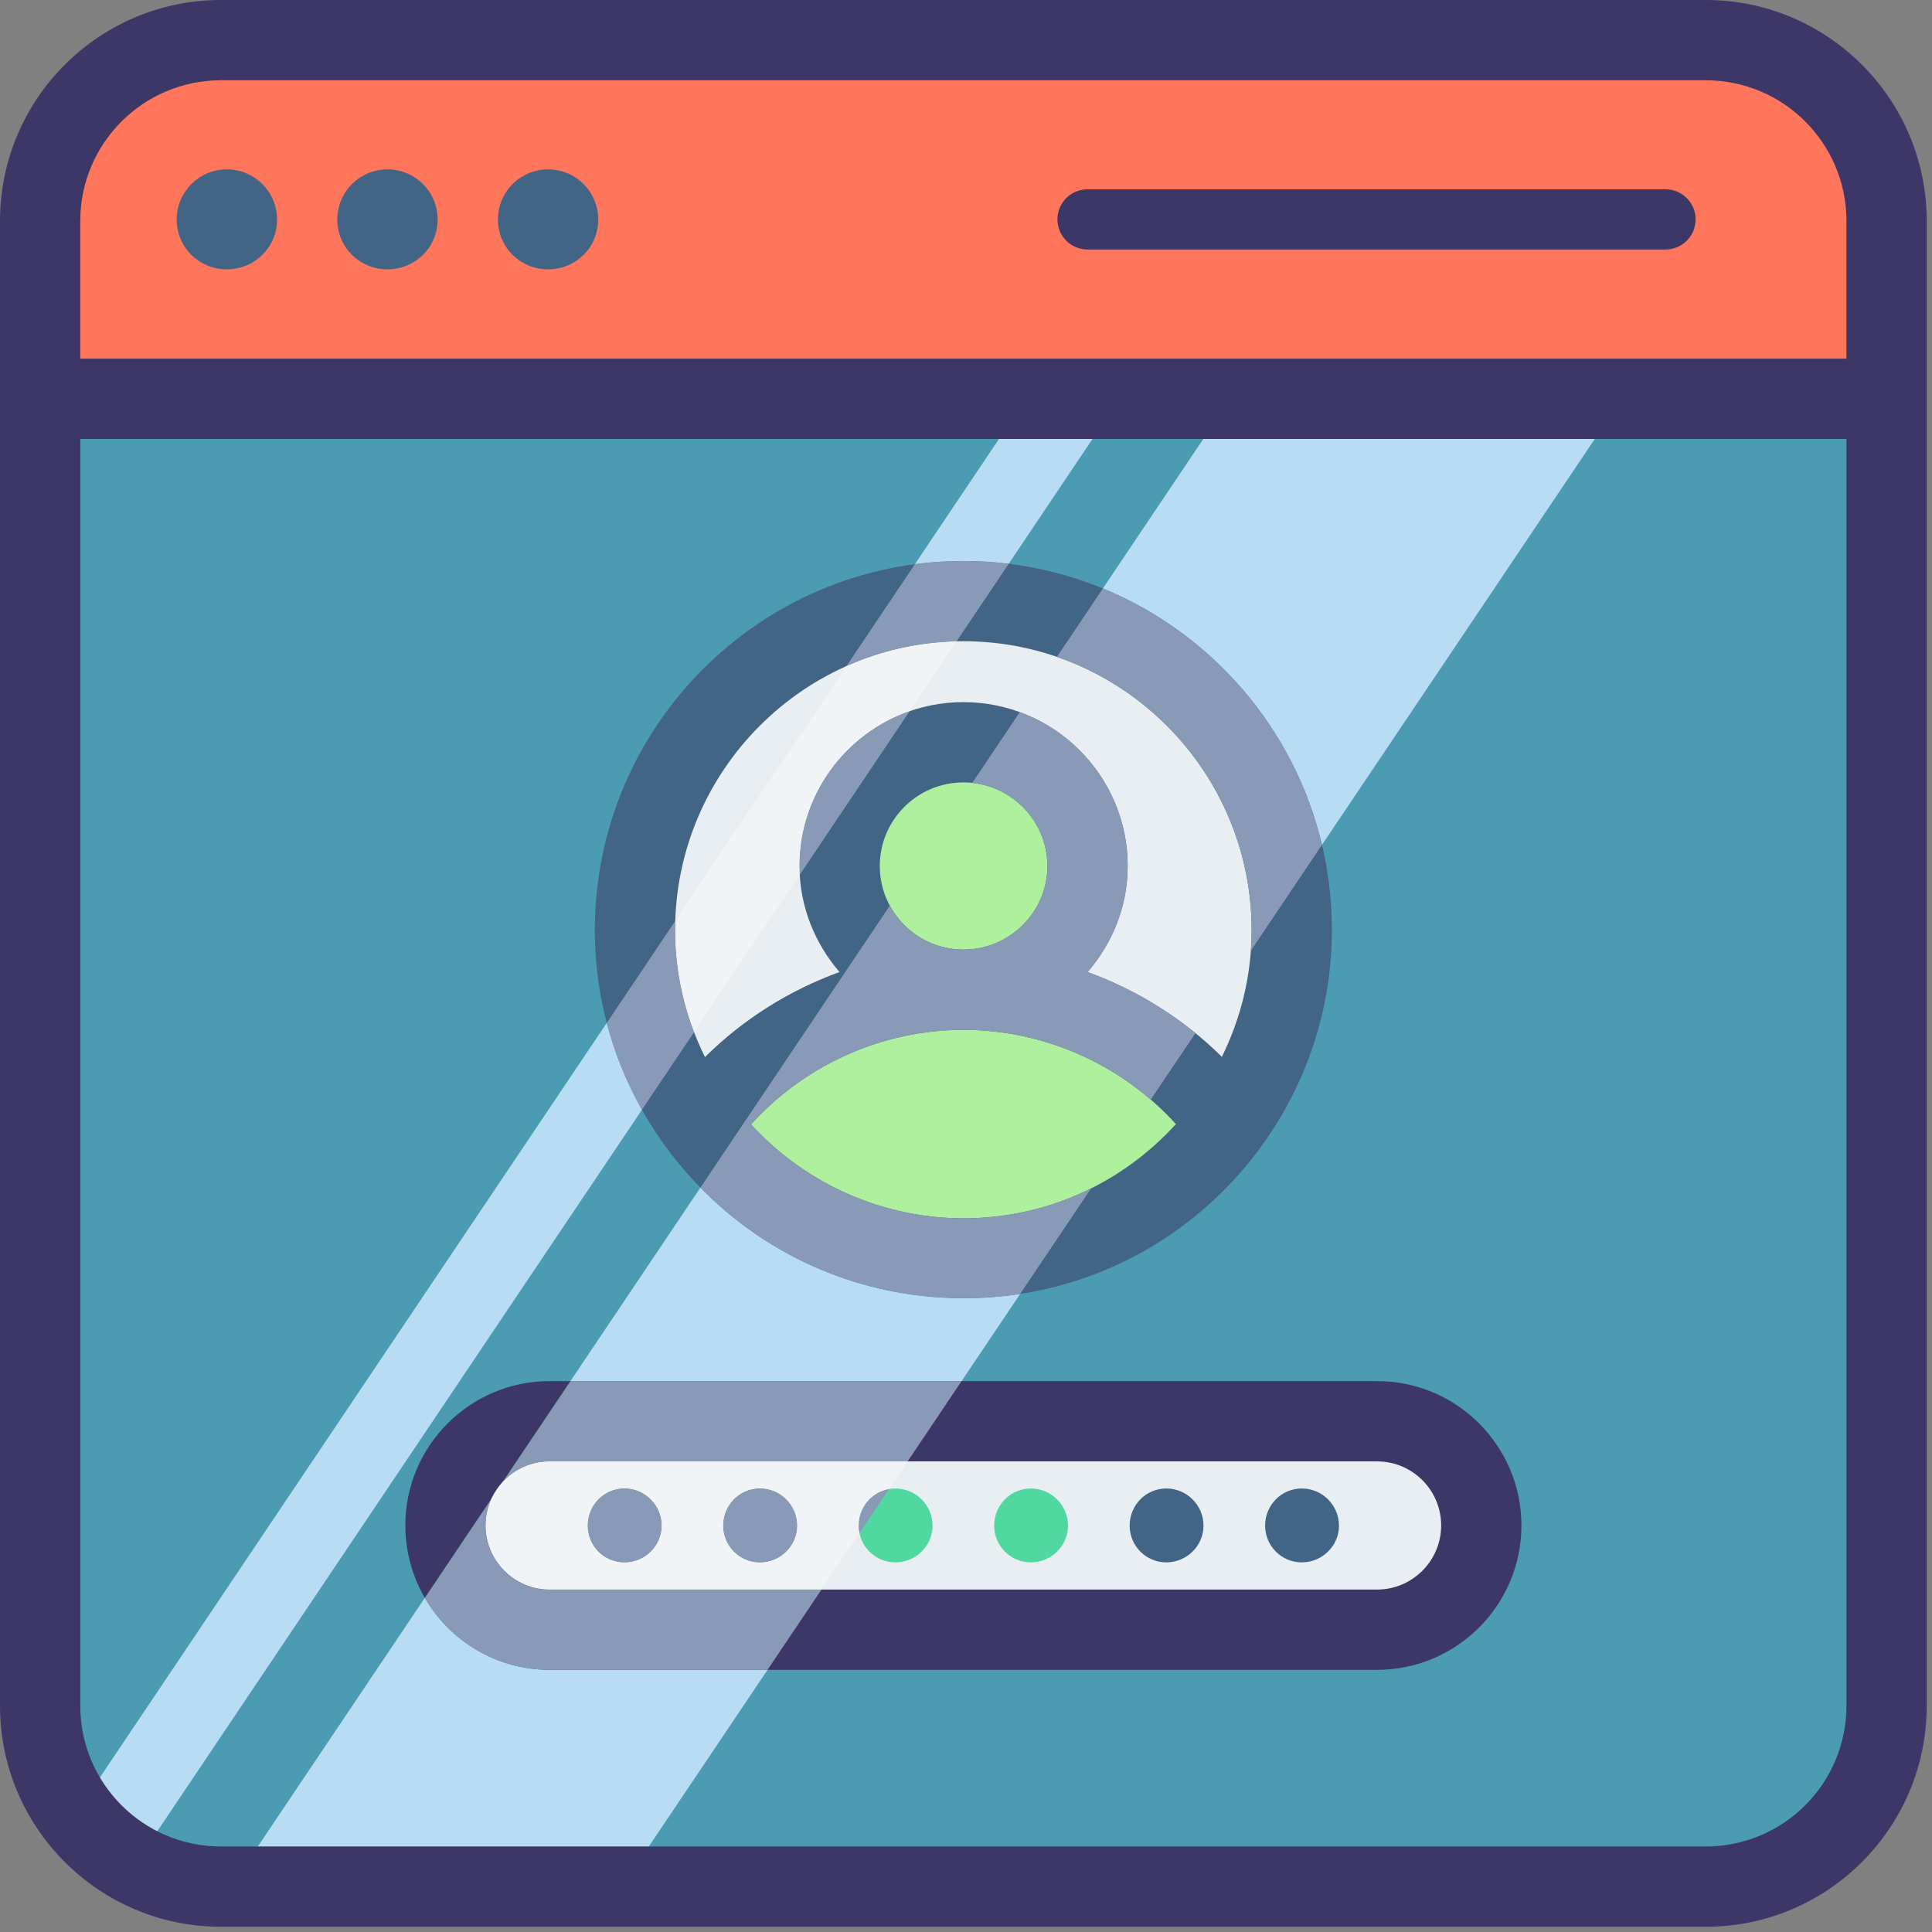 <?xml version="1.0" encoding="UTF-8"?>
<svg width="100px" height="100px" viewBox="0 0 100 100" version="1.1" xmlns="http://www.w3.org/2000/svg" xmlns:xlink="http://www.w3.org/1999/xlink">
    <rect x="0" y="0" width="100" height="100" fill="#808080" stroke="none"/>
    <!-- Generator: Sketch 52.2 (67145) - http://www.bohemiancoding.com/sketch -->
    <title>Group 17</title>
    <desc>Created with Sketch.</desc>
    <g id="illustration" stroke="none" stroke-width="1" fill="none" fill-rule="evenodd">
        <g id="Artboard" transform="translate(-1648, -3252)" fill-rule="nonzero">
            <g id="Group-17" transform="translate(1648, 3252)">
                <path d="M97.654,11.427 L97.654,88.302 C97.654,93.454 93.456,97.651 88.304,97.651 L11.431,97.651 C9.81,97.651 8.314,97.234 6.984,96.508 C5.779,95.864 4.72,94.949 3.93,93.847 C2.746,92.312 2.081,90.38 2.081,88.302 L2.081,11.427 C2.081,6.275 6.257,2.078 11.431,2.078 L88.304,2.078 C90.776,2.078 93.041,3.054 94.703,4.634 C96.511,6.336 97.654,8.746 97.654,11.427 Z" id="Path" fill="#28AFD4" opacity="0.6"></path>
                <path d="M66.861,48.142 C66.861,57.539 59.262,65.139 49.863,65.139 C40.465,65.139 32.865,57.539 32.865,48.142 C32.865,38.742 40.465,31.112 49.863,31.112 C59.262,31.112 66.861,38.742 66.861,48.142 Z" id="Path" fill="#E9EEF3"></path>
                <path d="M63.563,58.21 C60.47,62.417 55.493,65.146 49.863,65.146 C44.234,65.146 39.256,62.417 36.188,58.21 C39.256,53.983 44.234,51.227 49.863,51.227 C55.493,51.227 60.495,53.983 63.563,58.21 Z" id="Path" fill="#E9EEF3"></path>
                <path d="M63.563,58.21 C60.47,62.417 55.493,65.146 49.863,65.146 C44.234,65.146 39.256,62.417 36.188,58.21 C39.256,53.983 44.234,51.227 49.863,51.227 C55.493,51.227 60.495,53.983 63.563,58.21 Z" id="Path" fill="#AFF09E"></path>
                <path d="M56.291,44.827 C56.291,48.353 53.415,51.227 49.863,51.227 C46.336,51.227 43.46,48.353 43.46,44.827 C43.46,41.275 46.336,38.424 49.863,38.424 C53.415,38.424 56.291,41.275 56.291,44.827 Z" id="Path" fill="#AFF09E"></path>
                <path d="M56.293,50.312 C57.568,48.831 58.368,46.929 58.368,44.824 C58.368,40.149 54.553,36.342 49.863,36.342 C45.187,36.342 41.383,40.149 41.383,44.824 C41.383,46.929 42.18,48.827 43.451,50.312 C40.855,51.258 38.469,52.749 36.49,54.715 C35.509,52.729 34.943,50.505 34.943,48.142 C34.943,39.898 41.636,33.19 49.863,33.19 C58.09,33.19 64.784,39.898 64.784,48.142 C64.784,50.498 64.22,52.719 63.244,54.702 C61.268,52.742 58.885,51.258 56.293,50.312 Z M45.538,44.824 C45.538,42.437 47.478,40.498 49.863,40.498 C52.261,40.498 54.213,42.437 54.213,44.824 C54.213,47.21 52.261,49.149 49.863,49.149 C47.478,49.149 45.538,47.21 45.538,44.824 Z M49.863,63.061 C45.873,63.061 41.82,61.417 38.872,58.197 C41.666,55.112 45.668,53.305 49.863,53.305 C54.064,53.305 58.07,55.105 60.865,58.183 C57.923,61.41 53.94,63.061 49.863,63.061 Z M49.863,29.037 C39.345,29.037 30.787,37.607 30.787,48.142 C30.787,58.247 38.82,66.82 49.196,67.183 C60.205,67.569 68.939,58.675 68.939,48.142 C68.939,37.607 60.382,29.037 49.863,29.037 Z" id="Shape" fill="#426485"></path>
                <path d="M76.671,78.956 C76.671,81.936 74.256,84.349 71.277,84.349 L28.449,84.349 C25.471,84.349 23.056,81.936 23.056,78.956 C23.056,75.976 25.471,73.563 28.449,73.563 L71.277,73.563 C74.256,73.563 76.671,75.976 76.671,78.956 Z" id="Path" fill="#E9EEF3"></path>
                <path d="M28.449,75.641 C26.621,75.641 25.134,77.129 25.134,78.956 C25.134,80.786 26.621,82.275 28.449,82.275 L71.277,82.275 C73.106,82.275 74.594,80.786 74.594,78.956 C74.594,77.129 73.106,75.641 71.277,75.641 L28.449,75.641 Z M71.277,86.431 L28.449,86.431 C24.329,86.431 20.979,83.078 20.979,78.956 C20.979,74.837 24.329,71.485 28.449,71.485 L71.277,71.485 C75.397,71.485 78.749,74.837 78.749,78.956 C78.749,83.078 75.397,86.431 71.277,86.431 Z" id="Shape" fill="#3D3768"></path>
                <path d="M34.245,78.969 C34.245,80.007 33.381,80.868 32.321,80.868 C31.26,80.868 30.422,80.007 30.422,78.969 C30.422,77.908 31.26,77.044 32.321,77.044 C33.381,77.044 34.245,77.908 34.245,78.969 Z" id="Path" fill="#426485"></path>
                <path d="M41.257,78.969 C41.257,80.007 40.394,80.868 39.333,80.868 C38.273,80.868 37.434,80.007 37.434,78.969 C37.434,77.908 38.273,77.044 39.333,77.044 C40.394,77.044 41.257,77.908 41.257,78.969 Z" id="Path" fill="#426485"></path>
                <path d="M48.269,78.969 C48.269,80.007 47.406,80.868 46.345,80.868 C45.284,80.868 44.446,80.007 44.446,78.969 C44.446,77.908 45.284,77.044 46.345,77.044 C47.406,77.044 48.269,77.908 48.269,78.969 Z" id="Path" fill="#51D7A0"></path>
                <path d="M55.281,78.969 C55.281,80.007 54.418,80.868 53.357,80.868 C52.297,80.868 51.458,80.007 51.458,78.969 C51.458,77.908 52.297,77.044 53.357,77.044 C54.418,77.044 55.281,77.908 55.281,78.969 Z" id="Path" fill="#51D7A0"></path>
                <path d="M62.293,78.969 C62.293,80.007 61.43,80.868 60.369,80.868 C59.308,80.868 58.47,80.007 58.47,78.969 C58.47,77.908 59.308,77.044 60.369,77.044 C61.43,77.044 62.293,77.908 62.293,78.969 Z" id="Path" fill="#426485"></path>
                <path d="M69.305,78.969 C69.305,80.007 68.442,80.868 67.381,80.868 C66.321,80.868 65.482,80.007 65.482,78.969 C65.482,77.908 66.321,77.044 67.381,77.044 C68.442,77.044 69.305,77.908 69.305,78.969 Z" id="Path" fill="#426485"></path>
                <path d="M6.984,96.508 C5.779,95.864 4.72,94.949 3.93,93.847 L31.406,52.946 C31.822,54.529 32.438,56.037 33.227,57.441 L6.984,96.508 Z" id="Path" fill="#B8DCF1"></path>
                <path d="M35.924,53.424 C35.295,51.783 34.943,50.003 34.943,48.142 C34.943,47.983 34.945,47.827 34.95,47.668 L43.811,34.478 C45.561,33.695 47.488,33.241 49.513,33.197 L47.083,36.81 C43.768,37.966 41.383,41.122 41.383,44.824 C41.383,44.976 41.387,45.129 41.395,45.281 L35.924,53.424 Z" id="Path" fill="#F1F4F6"></path>
                <path d="M47.356,29.2 L53.104,20.641 L57.945,20.641 L52.211,29.18 C51.441,29.085 50.658,29.037 49.863,29.037 C49.014,29.037 48.176,29.092 47.356,29.2 Z" id="Path" fill="#B8DCF1"></path>
                <path d="M33.227,57.441 C32.438,56.037 31.822,54.529 31.406,52.946 L34.95,47.668 C34.945,47.827 34.943,47.983 34.943,48.142 C34.943,50.003 35.295,51.783 35.924,53.424 L33.227,57.441 Z M41.395,45.281 C41.387,45.129 41.383,44.976 41.383,44.824 C41.383,41.122 43.768,37.966 47.083,36.81 L41.395,45.281 Z M43.811,34.478 L47.356,29.2 C48.176,29.092 49.014,29.037 49.863,29.037 C50.658,29.037 51.441,29.085 52.211,29.18 L49.513,33.197 C47.488,33.241 45.561,33.695 43.811,34.478 Z" id="Shape" fill="#889AB5"></path>
                <path d="M32.186,97.651 L11.95,97.651 L21.988,82.705 C23.284,84.932 25.695,86.431 28.449,86.431 L39.728,86.431 L32.186,97.651 Z M49.772,71.485 L29.526,71.485 L36.252,61.471 C39.546,64.834 44.087,67.003 49.196,67.183 C49.428,67.19 49.66,67.197 49.889,67.197 C50.882,67.197 51.856,67.119 52.804,66.973 L49.772,71.485 Z" id="Shape" fill="#B8DCF1"></path>
                <path d="M68.426,43.729 C66.998,37.702 62.712,32.769 57.086,30.458 L63.679,20.641 L83.943,20.641 L68.426,43.729 Z" id="Path" fill="#B8DCF1"></path>
                <path d="M49.889,67.197 C49.66,67.197 49.428,67.19 49.196,67.183 C44.087,67.003 39.546,64.834 36.252,61.471 L46.056,46.878 C46.788,48.231 48.22,49.149 49.863,49.149 C52.261,49.149 54.213,47.21 54.213,44.824 C54.213,42.593 52.506,40.753 50.324,40.522 L52.785,36.861 C56.04,38.051 58.368,41.173 58.368,44.824 C58.368,46.929 57.568,48.831 56.293,50.312 C58.313,51.051 60.205,52.112 61.878,53.475 L59.564,56.915 C56.894,54.617 53.449,53.305 49.863,53.305 C45.668,53.305 41.666,55.112 38.872,58.197 C41.82,61.417 45.873,63.061 49.863,63.061 C52.152,63.061 54.412,62.539 56.475,61.512 L52.804,66.973 C51.856,67.119 50.882,67.197 49.889,67.197 Z M64.745,49.207 C64.771,48.854 64.784,48.502 64.784,48.142 C64.784,41.597 60.564,36.02 54.706,34 L57.086,30.458 C62.712,32.769 66.998,37.702 68.426,43.729 L64.745,49.207 Z" id="Shape" fill="#889AB5"></path>
                <path d="M42.521,82.275 L28.449,82.275 C26.621,82.275 25.134,80.786 25.134,78.956 C25.134,78.464 25.242,77.997 25.436,77.573 L26.025,76.695 C26.631,76.047 27.494,75.641 28.449,75.641 L46.979,75.641 L46.016,77.075 C45.116,77.231 44.446,78.02 44.446,78.969 C44.446,79.102 44.459,79.227 44.485,79.353 L42.521,82.275 Z M39.333,77.044 C38.273,77.044 37.434,77.908 37.434,78.969 C37.434,80.007 38.273,80.868 39.333,80.868 C40.394,80.868 41.257,80.007 41.257,78.969 C41.257,77.908 40.394,77.044 39.333,77.044 Z M32.321,77.044 C31.26,77.044 30.422,77.908 30.422,78.969 C30.422,80.007 31.26,80.868 32.321,80.868 C33.381,80.868 34.245,80.007 34.245,78.969 C34.245,77.908 33.381,77.044 32.321,77.044 Z" id="Shape" fill="#F1F4F6"></path>
                <path d="M39.728,86.431 L28.449,86.431 C25.695,86.431 23.284,84.932 21.988,82.705 L25.436,77.573 C25.242,77.997 25.134,78.464 25.134,78.956 C25.134,80.786 26.621,82.275 28.449,82.275 L42.521,82.275 L39.728,86.431 Z M26.025,76.695 L29.526,71.485 L49.772,71.485 L46.979,75.641 L28.449,75.641 C27.494,75.641 26.631,76.047 26.025,76.695 Z" id="Shape" fill="#889AB5"></path>
                <path d="M32.321,80.868 C31.26,80.868 30.422,80.007 30.422,78.969 C30.422,77.908 31.26,77.044 32.321,77.044 C33.381,77.044 34.245,77.908 34.245,78.969 C34.245,80.007 33.381,80.868 32.321,80.868 Z" id="Path" fill="#889AB5"></path>
                <path d="M39.333,80.868 C38.273,80.868 37.434,80.007 37.434,78.969 C37.434,77.908 38.273,77.044 39.333,77.044 C40.394,77.044 41.257,77.908 41.257,78.969 C41.257,80.007 40.394,80.868 39.333,80.868 Z" id="Path" fill="#889AB5"></path>
                <path d="M44.485,79.353 C44.459,79.227 44.446,79.102 44.446,78.969 C44.446,78.02 45.116,77.231 46.016,77.075 L44.485,79.353 Z" id="Path" fill="#889AB5"></path>
                <path d="M88.333,2.078 C88.324,2.078 88.314,2.078 88.304,2.078 L88.295,2.078 L76.15,2.078 L88.304,2.078 C88.314,2.078 88.323,2.078 88.333,2.078 Z" id="Shape" fill="#B8DCF1"></path>
                <path d="M97.649,20.641 L97.649,11.434 C97.649,6.264 93.461,2.078 88.295,2.078 L11.432,2.078 C6.265,2.078 2.077,6.264 2.077,11.434 L2.077,20.641 L97.649,20.641 Z" id="Path" fill="#FF765C"></path>
                <path d="M97.653,11.298 C97.64,10.356 97.485,9.447 97.211,8.593 C96.927,7.702 96.514,6.868 95.993,6.115 C97.017,7.593 97.627,9.376 97.653,11.298 Z M91.583,2.671 C90.915,2.42 90.209,2.244 89.477,2.153 C89.472,2.153 89.467,2.149 89.462,2.149 C89.46,2.149 89.458,2.149 89.456,2.149 C89.107,2.105 88.751,2.081 88.391,2.078 C89.513,2.088 90.588,2.298 91.583,2.671 Z" id="Shape" fill="#FEFEFE"></path>
                <path d="M97.654,14.481 L97.649,14.481 L97.649,11.434 C97.649,10.441 97.496,9.488 97.211,8.593 C97.485,9.447 97.64,10.356 97.653,11.298 C97.653,11.302 97.653,11.302 97.653,11.302 C97.653,11.312 97.653,11.322 97.653,11.329 C97.653,11.332 97.653,11.332 97.653,11.336 C97.653,11.342 97.653,11.349 97.653,11.359 C97.653,11.359 97.653,11.363 97.653,11.366 C97.653,11.373 97.653,11.383 97.653,11.39 C97.653,11.393 97.653,11.393 97.653,11.397 C97.653,11.407 97.654,11.417 97.654,11.427 L97.654,14.481 Z M6.926,3.234 C8.261,2.498 9.796,2.078 11.431,2.078 C9.798,2.078 8.263,2.495 6.926,3.234 Z" id="Shape" fill="#B8DCF1"></path>
                <path d="M89.456,2.288 C89.076,2.148 88.688,2.078 88.295,2.078 L88.304,2.078 C88.314,2.078 88.324,2.078 88.333,2.078 C88.339,2.078 88.345,2.078 88.351,2.078 C88.355,2.078 88.359,2.078 88.362,2.078 C88.37,2.078 88.378,2.078 88.385,2.078 C88.387,2.078 88.389,2.078 88.391,2.078 C88.751,2.088 89.107,2.158 89.456,2.288 Z" id="Shape" fill="#D6E7F0"></path>
                <path d="M97.654,20.59 L97.649,20.59 L97.649,17.261 C97.652,17.353 97.654,17.444 97.654,17.536 L97.654,20.59 Z" id="Path" fill="#76C1E8"></path>
                <path d="M97.654,17.536 C97.654,17.444 97.652,17.353 97.649,17.261 L97.649,14.481 L97.654,14.481 L97.654,17.536 Z" id="Path" fill="#A3CFE8"></path>
                <path d="M2.081,17.536 L2.081,14.481 L2.592,14.481 C2.261,15.441 2.081,16.468 2.081,17.536 Z M97.649,17.261 C97.621,16.292 97.444,15.356 97.141,14.481 L97.649,14.481 L97.649,17.261 Z" id="Shape" fill="#D4AAAC"></path>
                <path d="M88.295,95.573 L11.431,95.573 C7.419,95.573 4.155,92.308 4.155,88.295 L4.155,22.719 L95.572,22.719 L95.572,88.295 C95.572,92.308 92.308,95.573 88.295,95.573 Z M4.155,11.434 C4.155,7.42 7.419,4.156 11.431,4.156 L88.295,4.156 C92.308,4.156 95.572,7.42 95.572,11.434 L95.572,18.563 L4.155,18.563 L4.155,11.434 Z M88.295,3.69482223e-13 L11.431,3.69482223e-13 C5.128,3.69482223e-13 -5.68434189e-14,5.129 -5.68434189e-14,11.434 C-5.68434189e-14,30.407 -5.68434189e-14,67.953 -5.68434189e-14,88.295 C-5.68434189e-14,94.6 5.128,99.729 11.431,99.729 L88.295,99.729 C94.599,99.729 99.727,94.6 99.727,88.295 C99.727,67.756 99.727,30.047 99.727,11.434 C99.727,5.129 94.599,3.69482223e-13 88.295,3.69482223e-13 Z" id="Shape" fill="#3D3768"></path>
                <path d="M14.34,11.363 C14.34,12.8 13.178,13.942 11.742,13.942 C10.307,13.942 9.144,12.8 9.144,11.363 C9.144,9.929 10.307,8.766 11.742,8.766 C13.178,8.766 14.34,9.929 14.34,11.363 Z" id="Path" fill="#426485"></path>
                <path d="M22.653,11.363 C22.653,12.8 21.491,13.942 20.055,13.942 C18.62,13.942 17.458,12.8 17.458,11.363 C17.458,9.929 18.62,8.766 20.055,8.766 C21.491,8.766 22.653,9.929 22.653,11.363 Z" id="Path" fill="#426485"></path>
                <path d="M30.966,11.363 C30.966,12.8 29.804,13.942 28.368,13.942 C26.933,13.942 25.771,12.8 25.771,11.363 C25.771,9.929 26.933,8.766 28.368,8.766 C29.804,8.766 30.966,9.929 30.966,11.363 Z" id="Path" fill="#426485"></path>
                <path d="M86.205,12.915 L56.291,12.915 C55.43,12.915 54.732,12.217 54.732,11.356 C54.732,10.495 55.43,9.797 56.291,9.797 L86.205,9.797 C87.066,9.797 87.764,10.495 87.764,11.356 C87.764,12.217 87.066,12.915 86.205,12.915 Z" id="Path" fill="#3D3768"></path>
            </g>
        </g>
    </g>
</svg>
